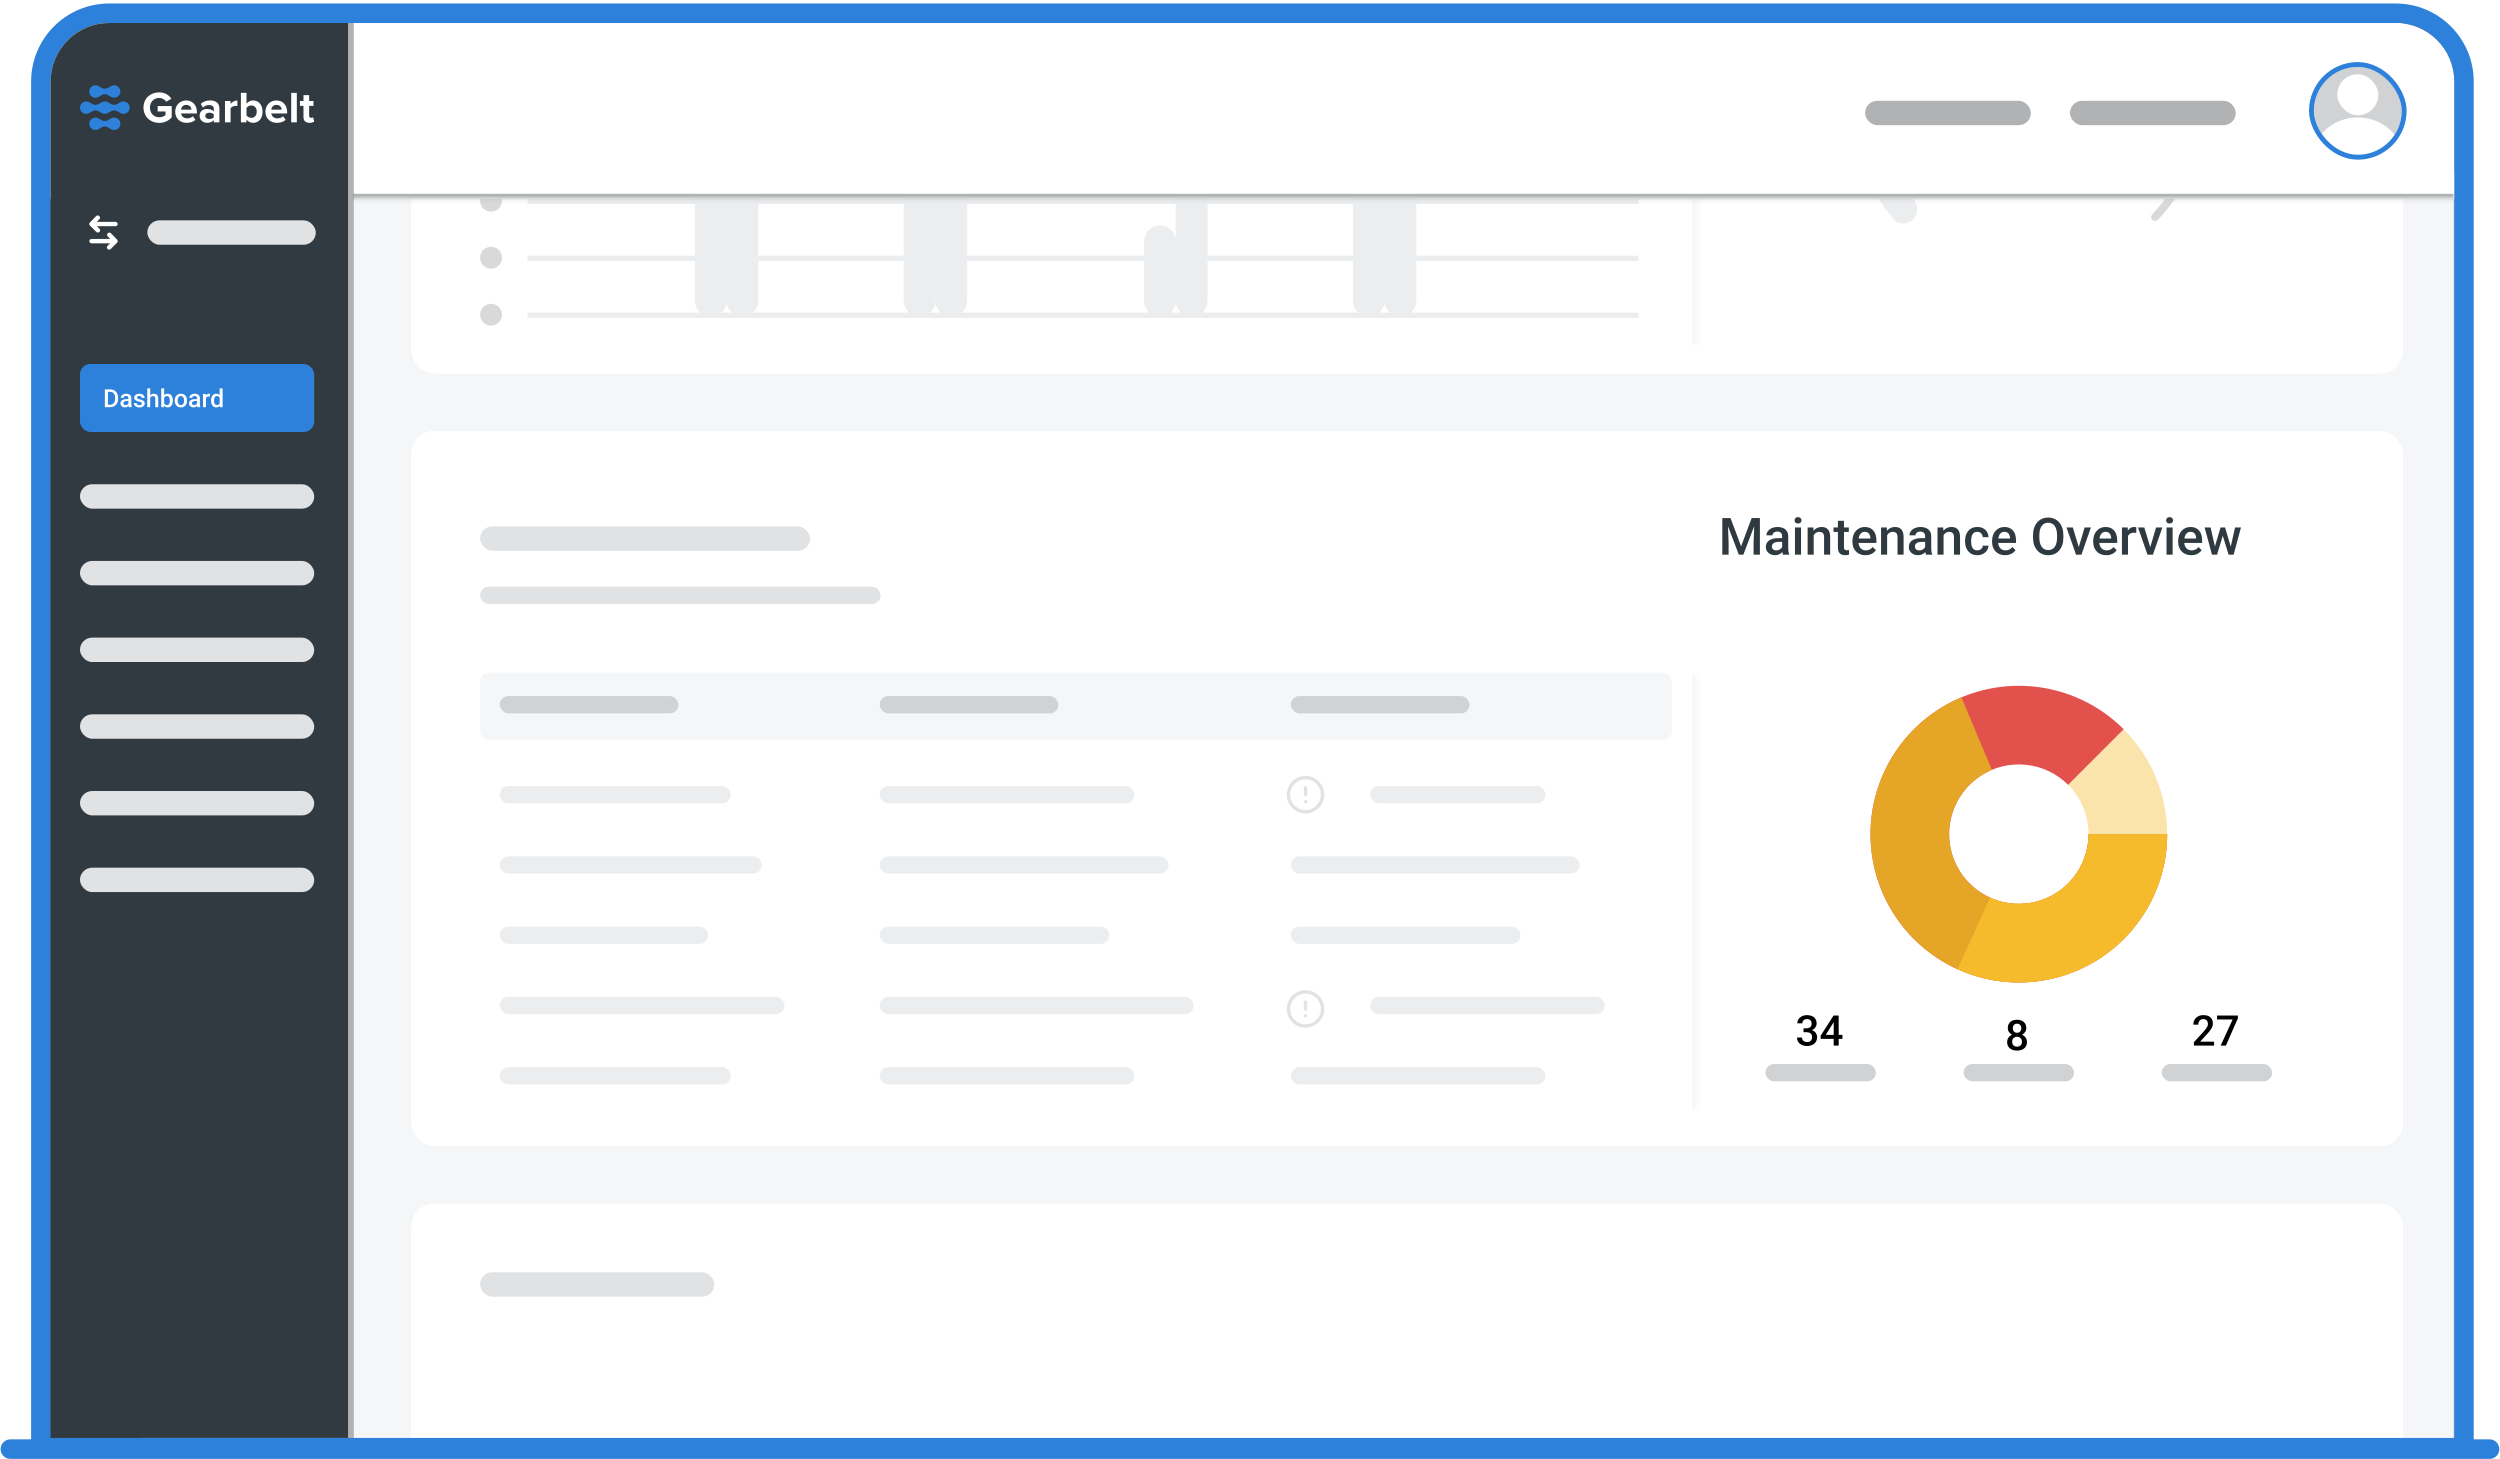<?xml version="1.0" encoding="UTF-8"?> <svg xmlns="http://www.w3.org/2000/svg" width="543" height="317" viewBox="0 0 543 317" fill="none"><path d="M520.333 2.88C528.529 2.88 535.173 9.524 535.173 17.72V314.445H8.88V17.72C8.88 9.524 15.524 2.88 23.72 2.88H520.333Z" fill="#585E63" stroke="#2E81DA" stroke-width="4.24"></path><g clip-path="url(#clip0_216_633)"><rect x="30.354" y="37.205" width="502.701" height="277.437" fill="#D8E6F6"></rect><g clip-path="url(#clip1_216_633)"><rect width="456.324" height="270.296" transform="translate(76.46 42.028)" fill="#F5F6F7"></rect><g filter="url(#filter0_d_216_633)"><rect x="89.363" y="-75.539" width="432.58" height="155.429" rx="4.972" fill="white" shape-rendering="crispEdges"></rect><g clip-path="url(#clip2_216_633)"><mask id="path-6-inside-1_216_633" fill="white"><path d="M104.28 -21.463H368.508V73.737H104.28V-21.463Z"></path></mask><line x1="114.584" y1="5.454" x2="355.909" y2="5.454" stroke="#EBEDEF" stroke-width="1.155"></line><line x1="114.584" y1="17.809" x2="355.909" y2="17.809" stroke="#EBEDEF" stroke-width="1.155"></line><line x1="114.584" y1="30.166" x2="355.909" y2="30.166" stroke="#EBEDEF" stroke-width="1.155"></line><line x1="114.584" y1="42.521" x2="355.909" y2="42.521" stroke="#EBEDEF" stroke-width="1.155"></line><line x1="114.584" y1="54.877" x2="355.909" y2="54.877" stroke="#EBEDEF" stroke-width="1.155"></line><line x1="114.584" y1="67.234" x2="355.909" y2="67.234" stroke="#EBEDEF" stroke-width="1.155"></line><path d="M154.397 64.047L154.397 33.642" stroke="#EBEDEF" stroke-width="6.929" stroke-linecap="round"></path><path d="M199.75 64.047L199.75 12.743" stroke="#EBEDEF" stroke-width="6.929" stroke-linecap="round"></path><path d="M251.959 64.047L251.959 51.219" stroke="#EBEDEF" stroke-width="6.929" stroke-linecap="round"></path><path d="M297.312 64.047L297.312 8.377" stroke="#EBEDEF" stroke-width="6.929" stroke-linecap="round"></path><path d="M161.251 64.047V4.204" stroke="#EBEDEF" stroke-width="6.929" stroke-linecap="round"></path><path d="M206.605 64.047L206.605 33.642" stroke="#EBEDEF" stroke-width="6.929" stroke-linecap="round"></path><path d="M258.813 64.047L258.813 38.394" stroke="#EBEDEF" stroke-width="6.929" stroke-linecap="round"></path><path d="M304.167 64.047L304.167 30.743" stroke="#EBEDEF" stroke-width="6.929" stroke-linecap="round"></path><circle cx="106.658" cy="67.115" r="2.379" fill="#D9D9D9"></circle><circle cx="106.658" cy="54.731" r="2.379" fill="#D9D9D9"></circle><circle cx="106.658" cy="42.345" r="2.379" fill="#D9D9D9"></circle><circle cx="106.658" cy="29.96" r="2.379" fill="#D9D9D9"></circle><circle cx="106.658" cy="17.574" r="2.379" fill="#D9D9D9"></circle><circle cx="106.658" cy="5.188" r="2.379" fill="#D9D9D9"></circle></g><path d="M368.508 -21.463H367.537V73.737H368.508H369.48V-21.463H368.508Z" fill="#F5F6F7" mask="url(#path-6-inside-1_216_633)"></path><g clip-path="url(#clip3_216_633)"><path d="M415.432 46.493C415.096 46.829 414.551 46.83 414.223 46.486C409.283 41.315 405.912 34.84 404.515 27.814C403.061 20.508 403.807 12.934 406.658 6.051C409.509 -0.832 414.338 -6.715 420.532 -10.854C426.727 -14.993 434.009 -17.202 441.459 -17.202C448.909 -17.202 456.192 -14.993 462.387 -10.854C468.581 -6.715 473.409 -0.832 476.26 6.051C479.111 12.934 479.857 20.508 478.404 27.814C477.006 34.84 473.636 41.315 468.696 46.486C468.368 46.83 467.822 46.829 467.486 46.493V46.493C467.151 46.157 467.151 45.613 467.479 45.269C472.179 40.339 475.385 34.17 476.716 27.479C478.103 20.506 477.391 13.278 474.671 6.709C471.95 0.141 467.342 -5.474 461.431 -9.424C455.519 -13.373 448.569 -15.482 441.459 -15.482C434.35 -15.482 427.399 -13.373 421.488 -9.424C415.576 -5.474 410.969 0.141 408.248 6.709C405.527 13.278 404.815 20.506 406.202 27.479C407.533 34.17 410.74 40.339 415.439 45.269C415.767 45.613 415.768 46.157 415.432 46.493V46.493Z" fill="#D9D9D9"></path><path d="M415.503 46.423C414.313 47.613 412.373 47.62 411.278 46.342C408.494 43.095 406.248 39.415 404.632 35.441C402.633 30.524 401.638 25.257 401.707 19.949C401.776 14.642 402.907 9.402 405.033 4.539C407.16 -0.324 410.238 -4.712 414.088 -8.367C417.937 -12.021 422.479 -14.867 427.446 -16.738C432.413 -18.609 437.705 -19.466 443.008 -19.26C448.312 -19.053 453.521 -17.786 458.327 -15.534C462.212 -13.714 465.771 -11.28 468.869 -8.331C470.088 -7.171 469.98 -5.234 468.73 -4.108V-4.108C467.479 -2.981 465.561 -3.093 464.326 -4.236C461.784 -6.59 458.889 -8.541 455.741 -10.016C451.672 -11.922 447.262 -12.995 442.771 -13.17C438.28 -13.345 433.8 -12.619 429.594 -11.035C425.389 -9.451 421.543 -7.041 418.284 -3.947C415.024 -0.853 412.418 2.863 410.617 6.981C408.817 11.098 407.859 15.535 407.801 20.029C407.742 24.522 408.584 28.982 410.277 33.145C411.587 36.366 413.385 39.358 415.603 42.019C416.68 43.312 416.692 45.233 415.503 46.423V46.423Z" fill="#EBEDEF"></path><path d="M439.704 15.769V16.49L436.525 23.723H435.138L438.311 16.818H434.193V15.769H439.704ZM446.112 22.674V23.723H440.78V22.821L443.37 19.997C443.654 19.677 443.878 19.4 444.042 19.167C444.205 18.934 444.32 18.724 444.386 18.539C444.455 18.349 444.49 18.165 444.49 17.987C444.49 17.736 444.442 17.515 444.347 17.326C444.256 17.133 444.122 16.982 443.943 16.872C443.765 16.76 443.548 16.703 443.293 16.703C442.998 16.703 442.751 16.767 442.55 16.894C442.35 17.022 442.199 17.198 442.097 17.424C441.995 17.646 441.944 17.901 441.944 18.189H440.627C440.627 17.727 440.733 17.304 440.944 16.922C441.156 16.536 441.461 16.23 441.862 16.004C442.263 15.775 442.745 15.66 443.31 15.66C443.841 15.66 444.293 15.749 444.664 15.928C445.036 16.106 445.318 16.359 445.511 16.687C445.708 17.015 445.806 17.402 445.806 17.85C445.806 18.098 445.766 18.344 445.686 18.588C445.606 18.832 445.491 19.076 445.342 19.32C445.196 19.56 445.023 19.802 444.823 20.046C444.622 20.287 444.402 20.531 444.162 20.778L442.441 22.674H446.112ZM447.084 17.719V17.299C447.084 16.996 447.15 16.721 447.281 16.474C447.412 16.226 447.603 16.028 447.854 15.878C448.106 15.729 448.408 15.654 448.761 15.654C449.125 15.654 449.431 15.729 449.679 15.878C449.93 16.028 450.121 16.226 450.253 16.474C450.384 16.721 450.449 16.996 450.449 17.299V17.719C450.449 18.014 450.384 18.285 450.253 18.533C450.125 18.781 449.936 18.979 449.684 19.129C449.437 19.278 449.133 19.353 448.772 19.353C448.415 19.353 448.109 19.278 447.854 19.129C447.603 18.979 447.412 18.781 447.281 18.533C447.15 18.285 447.084 18.014 447.084 17.719ZM447.997 17.299V17.719C447.997 17.865 448.024 18.003 448.078 18.134C448.137 18.265 448.224 18.371 448.341 18.451C448.457 18.531 448.601 18.571 448.772 18.571C448.947 18.571 449.089 18.531 449.198 18.451C449.311 18.371 449.395 18.265 449.45 18.134C449.504 18.003 449.532 17.865 449.532 17.719V17.299C449.532 17.149 449.502 17.009 449.444 16.878C449.389 16.743 449.306 16.636 449.193 16.556C449.08 16.476 448.936 16.436 448.761 16.436C448.594 16.436 448.452 16.476 448.335 16.556C448.222 16.636 448.137 16.743 448.078 16.878C448.024 17.009 447.997 17.149 447.997 17.299ZM450.919 22.199V21.773C450.919 21.474 450.985 21.201 451.116 20.953C451.25 20.706 451.443 20.507 451.695 20.358C451.946 20.208 452.248 20.134 452.601 20.134C452.966 20.134 453.272 20.208 453.519 20.358C453.77 20.507 453.96 20.706 454.087 20.953C454.218 21.201 454.284 21.474 454.284 21.773V22.199C454.284 22.497 454.218 22.77 454.087 23.018C453.96 23.266 453.772 23.464 453.525 23.613C453.277 23.763 452.973 23.837 452.612 23.837C452.256 23.837 451.95 23.763 451.695 23.613C451.443 23.464 451.25 23.266 451.116 23.018C450.985 22.77 450.919 22.497 450.919 22.199ZM451.837 21.773V22.199C451.837 22.344 451.866 22.483 451.924 22.614C451.986 22.745 452.075 22.852 452.192 22.936C452.308 23.016 452.449 23.056 452.612 23.056C452.798 23.056 452.947 23.016 453.06 22.936C453.173 22.852 453.253 22.747 453.301 22.619C453.352 22.488 453.377 22.348 453.377 22.199V21.773C453.377 21.623 453.348 21.483 453.29 21.352C453.235 21.221 453.15 21.115 453.033 21.035C452.92 20.955 452.776 20.915 452.601 20.915C452.43 20.915 452.288 20.955 452.175 21.035C452.063 21.115 451.977 21.221 451.919 21.352C451.864 21.483 451.837 21.623 451.837 21.773ZM452.929 16.905L449.045 23.122L448.373 22.734L452.257 16.517L452.929 16.905Z" fill="#2E3940"></path></g></g><g filter="url(#filter1_d_216_633)"><rect x="89.363" y="92.32" width="432.58" height="155.429" rx="4.972" fill="white" shape-rendering="crispEdges"></rect><rect x="104.28" y="113.087" width="71.665" height="5.3" rx="2.65" fill="#E0E2E4"></rect><rect x="104.28" y="126.18" width="86.984" height="3.764" rx="1.882" fill="#E0E2E4"></rect><path d="M374.645 111.284H375.869L378.169 117.418L380.463 111.284H381.687L378.649 119.237H377.677L374.645 111.284ZM374.088 111.284H375.252L375.454 116.593V119.237H374.088V111.284ZM381.08 111.284H382.249V119.237H380.878V116.593L381.08 111.284ZM387.078 118.052V115.233C387.078 115.022 387.04 114.84 386.963 114.687C386.887 114.534 386.77 114.416 386.614 114.332C386.461 114.248 386.268 114.206 386.035 114.206C385.82 114.206 385.634 114.243 385.478 114.315C385.321 114.388 385.199 114.487 385.112 114.61C385.024 114.734 384.981 114.875 384.981 115.031H383.67C383.67 114.798 383.726 114.572 383.839 114.354C383.952 114.135 384.116 113.94 384.331 113.769C384.545 113.598 384.802 113.463 385.101 113.365C385.399 113.267 385.734 113.218 386.106 113.218C386.55 113.218 386.943 113.292 387.286 113.441C387.632 113.591 387.903 113.817 388.1 114.119C388.3 114.417 388.4 114.793 388.4 115.244V117.872C388.4 118.141 388.418 118.383 388.455 118.598C388.495 118.809 388.551 118.993 388.624 119.15V119.237H387.275C387.213 119.095 387.164 118.915 387.127 118.697C387.095 118.474 387.078 118.259 387.078 118.052ZM387.269 115.643L387.28 116.457H386.335C386.091 116.457 385.876 116.481 385.691 116.528C385.505 116.572 385.35 116.637 385.226 116.725C385.103 116.812 385.01 116.918 384.948 117.041C384.886 117.165 384.855 117.305 384.855 117.462C384.855 117.619 384.891 117.762 384.964 117.894C385.037 118.021 385.143 118.121 385.281 118.194C385.423 118.267 385.594 118.303 385.794 118.303C386.064 118.303 386.299 118.249 386.499 118.139C386.703 118.026 386.863 117.89 386.98 117.73C387.096 117.566 387.158 117.411 387.166 117.265L387.592 117.85C387.548 117.999 387.473 118.159 387.368 118.331C387.262 118.502 387.124 118.666 386.953 118.822C386.785 118.975 386.583 119.101 386.346 119.199C386.113 119.297 385.844 119.347 385.538 119.347C385.152 119.347 384.808 119.27 384.505 119.117C384.203 118.961 383.966 118.751 383.795 118.489C383.624 118.223 383.538 117.923 383.538 117.588C383.538 117.274 383.597 116.998 383.713 116.757C383.833 116.513 384.008 116.309 384.238 116.145C384.471 115.982 384.755 115.858 385.09 115.774C385.425 115.687 385.807 115.643 386.237 115.643H387.269ZM391.186 113.327V119.237H389.864V113.327H391.186ZM389.777 111.775C389.777 111.575 389.842 111.409 389.973 111.278C390.108 111.144 390.294 111.076 390.531 111.076C390.764 111.076 390.948 111.144 391.082 111.278C391.217 111.409 391.284 111.575 391.284 111.775C391.284 111.972 391.217 112.136 391.082 112.267C390.948 112.398 390.764 112.464 390.531 112.464C390.294 112.464 390.108 112.398 389.973 112.267C389.842 112.136 389.777 111.972 389.777 111.775ZM393.934 114.589V119.237H392.617V113.327H393.857L393.934 114.589ZM393.699 116.064L393.273 116.058C393.276 115.639 393.335 115.255 393.448 114.905C393.564 114.556 393.724 114.255 393.928 114.004C394.136 113.753 394.384 113.56 394.671 113.425C394.959 113.287 395.279 113.218 395.633 113.218C395.917 113.218 396.173 113.258 396.403 113.338C396.636 113.414 396.834 113.54 396.998 113.715C397.166 113.889 397.293 114.117 397.381 114.397C397.468 114.674 397.512 115.015 397.512 115.419V119.237H396.19V115.413C396.19 115.129 396.148 114.905 396.064 114.742C395.984 114.574 395.866 114.456 395.709 114.387C395.556 114.314 395.365 114.277 395.136 114.277C394.91 114.277 394.708 114.325 394.529 114.419C394.351 114.514 394.2 114.643 394.076 114.807C393.956 114.971 393.863 115.16 393.797 115.375C393.732 115.59 393.699 115.82 393.699 116.064ZM401.565 113.327V114.288H398.233V113.327H401.565ZM399.194 111.879H400.511V117.604C400.511 117.786 400.536 117.926 400.587 118.025C400.642 118.119 400.717 118.183 400.811 118.216C400.906 118.249 401.017 118.265 401.144 118.265C401.235 118.265 401.323 118.259 401.407 118.249C401.49 118.238 401.558 118.227 401.609 118.216L401.614 119.221C401.505 119.254 401.377 119.283 401.232 119.308C401.09 119.334 400.926 119.347 400.74 119.347C400.438 119.347 400.17 119.294 399.937 119.188C399.704 119.079 399.522 118.902 399.391 118.658C399.26 118.414 399.194 118.09 399.194 117.686V111.879ZM405.187 119.347C404.75 119.347 404.355 119.276 404.001 119.134C403.652 118.988 403.353 118.786 403.106 118.527C402.862 118.269 402.674 117.965 402.543 117.615C402.412 117.265 402.346 116.888 402.346 116.484V116.266C402.346 115.803 402.414 115.384 402.548 115.009C402.683 114.634 402.871 114.314 403.111 114.048C403.351 113.778 403.635 113.573 403.963 113.431C404.291 113.289 404.646 113.218 405.028 113.218C405.451 113.218 405.82 113.289 406.137 113.431C406.454 113.573 406.716 113.773 406.924 114.031C407.135 114.286 407.292 114.59 407.394 114.944C407.499 115.297 407.552 115.687 407.552 116.113V116.675H402.985V115.73H406.252V115.627C406.245 115.39 406.197 115.168 406.11 114.96C406.026 114.753 405.897 114.585 405.722 114.458C405.547 114.33 405.314 114.266 405.023 114.266C404.804 114.266 404.61 114.314 404.438 114.408C404.271 114.499 404.131 114.632 404.018 114.807C403.905 114.982 403.817 115.193 403.756 115.441C403.697 115.685 403.668 115.96 403.668 116.266V116.484C403.668 116.743 403.703 116.983 403.772 117.205C403.845 117.424 403.95 117.615 404.089 117.779C404.227 117.943 404.395 118.072 404.591 118.167C404.788 118.258 405.012 118.303 405.263 118.303C405.58 118.303 405.862 118.239 406.11 118.112C406.358 117.985 406.572 117.804 406.755 117.571L407.448 118.243C407.321 118.429 407.155 118.607 406.951 118.778C406.747 118.946 406.498 119.083 406.203 119.188C405.911 119.294 405.573 119.347 405.187 119.347ZM409.885 114.589V119.237H408.568V113.327H409.808L409.885 114.589ZM409.65 116.064L409.224 116.058C409.227 115.639 409.286 115.255 409.398 114.905C409.515 114.556 409.675 114.255 409.879 114.004C410.087 113.753 410.334 113.56 410.622 113.425C410.91 113.287 411.23 113.218 411.583 113.218C411.868 113.218 412.124 113.258 412.354 113.338C412.587 113.414 412.785 113.54 412.949 113.715C413.117 113.889 413.244 114.117 413.332 114.397C413.419 114.674 413.463 115.015 413.463 115.419V119.237H412.141V115.413C412.141 115.129 412.099 114.905 412.015 114.742C411.935 114.574 411.817 114.456 411.66 114.387C411.507 114.314 411.316 114.277 411.086 114.277C410.861 114.277 410.658 114.325 410.48 114.419C410.302 114.514 410.15 114.643 410.027 114.807C409.906 114.971 409.814 115.16 409.748 115.375C409.682 115.59 409.65 115.82 409.65 116.064ZM418.139 118.052V115.233C418.139 115.022 418.1 114.84 418.024 114.687C417.947 114.534 417.831 114.416 417.674 114.332C417.521 114.248 417.328 114.206 417.095 114.206C416.88 114.206 416.695 114.243 416.538 114.315C416.381 114.388 416.259 114.487 416.172 114.61C416.085 114.734 416.041 114.875 416.041 115.031H414.73C414.73 114.798 414.786 114.572 414.899 114.354C415.012 114.135 415.176 113.94 415.391 113.769C415.606 113.598 415.863 113.463 416.161 113.365C416.46 113.267 416.795 113.218 417.166 113.218C417.611 113.218 418.004 113.292 418.346 113.441C418.692 113.591 418.963 113.817 419.16 114.119C419.36 114.417 419.461 114.793 419.461 115.244V117.872C419.461 118.141 419.479 118.383 419.515 118.598C419.555 118.809 419.612 118.993 419.685 119.15V119.237H418.335C418.273 119.095 418.224 118.915 418.188 118.697C418.155 118.474 418.139 118.259 418.139 118.052ZM418.33 115.643L418.341 116.457H417.396C417.152 116.457 416.937 116.481 416.751 116.528C416.565 116.572 416.411 116.637 416.287 116.725C416.163 116.812 416.07 116.918 416.008 117.041C415.946 117.165 415.915 117.305 415.915 117.462C415.915 117.619 415.952 117.762 416.025 117.894C416.097 118.021 416.203 118.121 416.341 118.194C416.483 118.267 416.655 118.303 416.855 118.303C417.124 118.303 417.359 118.249 417.56 118.139C417.764 118.026 417.924 117.89 418.04 117.73C418.157 117.566 418.219 117.411 418.226 117.265L418.652 117.85C418.608 117.999 418.534 118.159 418.428 118.331C418.323 118.502 418.184 118.666 418.013 118.822C417.845 118.975 417.643 119.101 417.407 119.199C417.174 119.297 416.904 119.347 416.598 119.347C416.212 119.347 415.868 119.27 415.566 119.117C415.263 118.961 415.027 118.751 414.856 118.489C414.684 118.223 414.599 117.923 414.599 117.588C414.599 117.274 414.657 116.998 414.774 116.757C414.894 116.513 415.069 116.309 415.298 116.145C415.531 115.982 415.815 115.858 416.15 115.774C416.485 115.687 416.868 115.643 417.297 115.643H418.33ZM422.143 114.589V119.237H420.826V113.327H422.066L422.143 114.589ZM421.908 116.064L421.482 116.058C421.485 115.639 421.544 115.255 421.657 114.905C421.773 114.556 421.933 114.255 422.137 114.004C422.345 113.753 422.592 113.56 422.88 113.425C423.168 113.287 423.488 113.218 423.842 113.218C424.126 113.218 424.382 113.258 424.612 113.338C424.845 113.414 425.043 113.54 425.207 113.715C425.375 113.889 425.502 114.117 425.59 114.397C425.677 114.674 425.721 115.015 425.721 115.419V119.237H424.399V115.413C424.399 115.129 424.357 114.905 424.273 114.742C424.193 114.574 424.075 114.456 423.918 114.387C423.765 114.314 423.574 114.277 423.344 114.277C423.119 114.277 422.917 114.325 422.738 114.419C422.56 114.514 422.409 114.643 422.285 114.807C422.165 114.971 422.072 115.16 422.006 115.375C421.941 115.59 421.908 115.82 421.908 116.064ZM429.479 118.298C429.694 118.298 429.887 118.256 430.058 118.172C430.233 118.085 430.373 117.965 430.479 117.812C430.588 117.659 430.648 117.482 430.659 117.282H431.899C431.892 117.664 431.779 118.012 431.56 118.325C431.342 118.638 431.052 118.888 430.692 119.073C430.331 119.256 429.932 119.347 429.495 119.347C429.044 119.347 428.65 119.27 428.315 119.117C427.98 118.961 427.702 118.746 427.48 118.473C427.258 118.199 427.09 117.884 426.977 117.528C426.868 117.171 426.813 116.788 426.813 116.38V116.189C426.813 115.781 426.868 115.399 426.977 115.042C427.09 114.681 427.258 114.365 427.48 114.092C427.702 113.818 427.98 113.605 428.315 113.452C428.65 113.296 429.042 113.218 429.49 113.218C429.963 113.218 430.378 113.312 430.735 113.502C431.092 113.687 431.373 113.948 431.577 114.283C431.784 114.614 431.892 115 431.899 115.441H430.659C430.648 115.222 430.593 115.026 430.495 114.851C430.4 114.672 430.266 114.53 430.091 114.425C429.92 114.319 429.714 114.266 429.474 114.266C429.208 114.266 428.987 114.321 428.813 114.43C428.638 114.536 428.501 114.681 428.403 114.867C428.305 115.049 428.234 115.255 428.19 115.484C428.15 115.71 428.13 115.945 428.13 116.189V116.38C428.13 116.624 428.15 116.861 428.19 117.09C428.23 117.32 428.299 117.526 428.397 117.708C428.499 117.886 428.638 118.03 428.813 118.139C428.987 118.245 429.209 118.298 429.479 118.298ZM435.515 119.347C435.078 119.347 434.683 119.276 434.33 119.134C433.98 118.988 433.682 118.786 433.434 118.527C433.19 118.269 433.002 117.965 432.871 117.615C432.74 117.265 432.675 116.888 432.675 116.484V116.266C432.675 115.803 432.742 115.384 432.877 115.009C433.011 114.634 433.199 114.314 433.439 114.048C433.68 113.778 433.964 113.573 434.292 113.431C434.619 113.289 434.974 113.218 435.357 113.218C435.779 113.218 436.149 113.289 436.466 113.431C436.782 113.573 437.045 113.773 437.252 114.031C437.463 114.286 437.62 114.59 437.722 114.944C437.828 115.297 437.88 115.687 437.88 116.113V116.675H433.314V115.73H436.58V115.627C436.573 115.39 436.526 115.168 436.438 114.96C436.355 114.753 436.225 114.585 436.05 114.458C435.876 114.33 435.643 114.266 435.351 114.266C435.133 114.266 434.938 114.314 434.767 114.408C434.599 114.499 434.459 114.632 434.346 114.807C434.233 114.982 434.146 115.193 434.084 115.441C434.026 115.685 433.997 115.96 433.997 116.266V116.484C433.997 116.743 434.031 116.983 434.1 117.205C434.173 117.424 434.279 117.615 434.417 117.779C434.556 117.943 434.723 118.072 434.92 118.167C435.116 118.258 435.34 118.303 435.592 118.303C435.908 118.303 436.191 118.239 436.438 118.112C436.686 117.985 436.901 117.804 437.083 117.571L437.777 118.243C437.649 118.429 437.484 118.607 437.28 118.778C437.076 118.946 436.826 119.083 436.531 119.188C436.24 119.294 435.901 119.347 435.515 119.347ZM448.167 115.042V115.479C448.167 116.08 448.088 116.619 447.932 117.096C447.775 117.573 447.551 117.979 447.26 118.314C446.972 118.649 446.626 118.906 446.222 119.084C445.818 119.259 445.37 119.347 444.878 119.347C444.39 119.347 443.944 119.259 443.54 119.084C443.139 118.906 442.791 118.649 442.496 118.314C442.201 117.979 441.972 117.573 441.808 117.096C441.648 116.619 441.568 116.08 441.568 115.479V115.042C441.568 114.441 441.648 113.904 441.808 113.431C441.968 112.953 442.194 112.547 442.485 112.212C442.78 111.874 443.128 111.617 443.529 111.442C443.933 111.264 444.379 111.174 444.867 111.174C445.359 111.174 445.807 111.264 446.211 111.442C446.615 111.617 446.963 111.874 447.254 112.212C447.546 112.547 447.77 112.953 447.926 113.431C448.086 113.904 448.167 114.441 448.167 115.042ZM446.795 115.479V115.031C446.795 114.587 446.752 114.195 446.664 113.857C446.581 113.514 446.455 113.228 446.287 112.999C446.124 112.766 445.921 112.591 445.681 112.475C445.441 112.354 445.169 112.294 444.867 112.294C444.565 112.294 444.295 112.354 444.059 112.475C443.822 112.591 443.62 112.766 443.452 112.999C443.288 113.228 443.163 113.514 443.075 113.857C442.988 114.195 442.944 114.587 442.944 115.031V115.479C442.944 115.923 442.988 116.317 443.075 116.659C443.163 117.001 443.29 117.291 443.458 117.528C443.629 117.761 443.833 117.937 444.07 118.057C444.306 118.174 444.576 118.232 444.878 118.232C445.184 118.232 445.455 118.174 445.692 118.057C445.929 117.937 446.129 117.761 446.293 117.528C446.457 117.291 446.581 117.001 446.664 116.659C446.752 116.317 446.795 115.923 446.795 115.479ZM451.329 118.194L452.777 113.327H454.143L452.089 119.237H451.237L451.329 118.194ZM450.221 113.327L451.695 118.216L451.766 119.237H450.914L448.849 113.327H450.221ZM457.486 119.347C457.049 119.347 456.654 119.276 456.3 119.134C455.951 118.988 455.652 118.786 455.405 118.527C455.161 118.269 454.973 117.965 454.842 117.615C454.711 117.265 454.645 116.888 454.645 116.484V116.266C454.645 115.803 454.713 115.384 454.847 115.009C454.982 114.634 455.17 114.314 455.41 114.048C455.65 113.778 455.934 113.573 456.262 113.431C456.59 113.289 456.945 113.218 457.327 113.218C457.75 113.218 458.119 113.289 458.436 113.431C458.753 113.573 459.015 113.773 459.223 114.031C459.434 114.286 459.591 114.59 459.693 114.944C459.798 115.297 459.851 115.687 459.851 116.113V116.675H455.284V115.73H458.551V115.627C458.544 115.39 458.496 115.168 458.409 114.96C458.325 114.753 458.196 114.585 458.021 114.458C457.846 114.33 457.613 114.266 457.322 114.266C457.103 114.266 456.909 114.314 456.737 114.408C456.57 114.499 456.43 114.632 456.317 114.807C456.204 114.982 456.116 115.193 456.055 115.441C455.996 115.685 455.967 115.96 455.967 116.266V116.484C455.967 116.743 456.002 116.983 456.071 117.205C456.144 117.424 456.249 117.615 456.388 117.779C456.526 117.943 456.694 118.072 456.89 118.167C457.087 118.258 457.311 118.303 457.562 118.303C457.879 118.303 458.161 118.239 458.409 118.112C458.657 117.985 458.871 117.804 459.054 117.571L459.747 118.243C459.62 118.429 459.454 118.607 459.25 118.778C459.046 118.946 458.797 119.083 458.502 119.188C458.21 119.294 457.872 119.347 457.486 119.347ZM462.2 114.452V119.237H460.884V113.327H462.14L462.2 114.452ZM464.008 113.289L463.997 114.512C463.917 114.498 463.83 114.487 463.735 114.479C463.644 114.472 463.553 114.468 463.462 114.468C463.236 114.468 463.038 114.501 462.866 114.567C462.695 114.629 462.551 114.72 462.435 114.84C462.322 114.956 462.235 115.098 462.173 115.266C462.111 115.434 462.074 115.621 462.063 115.829L461.763 115.85C461.763 115.479 461.799 115.135 461.872 114.818C461.945 114.501 462.054 114.223 462.2 113.982C462.349 113.742 462.535 113.554 462.757 113.42C462.983 113.285 463.243 113.218 463.538 113.218C463.618 113.218 463.704 113.225 463.795 113.239C463.89 113.254 463.961 113.27 464.008 113.289ZM466.854 118.194L468.302 113.327H469.667L467.613 119.237H466.761L466.854 118.194ZM465.745 113.327L467.22 118.216L467.291 119.237H466.439L464.374 113.327H465.745ZM471.891 113.327V119.237H470.569V113.327H471.891ZM470.481 111.775C470.481 111.575 470.547 111.409 470.678 111.278C470.813 111.144 470.998 111.076 471.235 111.076C471.468 111.076 471.652 111.144 471.787 111.278C471.922 111.409 471.989 111.575 471.989 111.775C471.989 111.972 471.922 112.136 471.787 112.267C471.652 112.398 471.468 112.464 471.235 112.464C470.998 112.464 470.813 112.398 470.678 112.267C470.547 112.136 470.481 111.972 470.481 111.775ZM475.938 119.347C475.501 119.347 475.106 119.276 474.753 119.134C474.403 118.988 474.105 118.786 473.857 118.527C473.613 118.269 473.426 117.965 473.295 117.615C473.163 117.265 473.098 116.888 473.098 116.484V116.266C473.098 115.803 473.165 115.384 473.3 115.009C473.435 114.634 473.622 114.314 473.863 114.048C474.103 113.778 474.387 113.573 474.715 113.431C475.043 113.289 475.398 113.218 475.78 113.218C476.202 113.218 476.572 113.289 476.889 113.431C477.206 113.573 477.468 113.773 477.676 114.031C477.887 114.286 478.043 114.59 478.145 114.944C478.251 115.297 478.304 115.687 478.304 116.113V116.675H473.737V115.73H477.004V115.627C476.996 115.39 476.949 115.168 476.862 114.96C476.778 114.753 476.649 114.585 476.474 114.458C476.299 114.33 476.066 114.266 475.775 114.266C475.556 114.266 475.361 114.314 475.19 114.408C475.023 114.499 474.882 114.632 474.769 114.807C474.657 114.982 474.569 115.193 474.507 115.441C474.449 115.685 474.42 115.96 474.42 116.266V116.484C474.42 116.743 474.454 116.983 474.524 117.205C474.596 117.424 474.702 117.615 474.84 117.779C474.979 117.943 475.146 118.072 475.343 118.167C475.54 118.258 475.764 118.303 476.015 118.303C476.332 118.303 476.614 118.239 476.862 118.112C477.109 117.985 477.324 117.804 477.506 117.571L478.2 118.243C478.073 118.429 477.907 118.607 477.703 118.778C477.499 118.946 477.249 119.083 476.955 119.188C476.663 119.294 476.324 119.347 475.938 119.347ZM480.937 117.926L482.302 113.327H483.144L482.914 114.703L481.538 119.237H480.784L480.937 117.926ZM480.134 113.327L481.199 117.948L481.286 119.237H480.445L478.845 113.327H480.134ZM484.422 117.894L485.454 113.327H486.738L485.143 119.237H484.302L484.422 117.894ZM483.286 113.327L484.635 117.872L484.804 119.237H484.05L482.657 114.698L482.428 113.327H483.286Z" fill="#2E3940"></path><g clip-path="url(#clip4_216_633)"><mask id="path-35-inside-2_216_633" fill="white"><path d="M104.28 144.86H368.508V240.06H104.28V144.86Z"></path></mask><rect x="104.28" y="144.86" width="258.882" height="14.585" rx="1.943" fill="#F5F6F7"></rect><rect x="108.543" y="169.482" width="50.188" height="3.764" rx="1.882" fill="#EBEDEF"></rect><rect x="191.072" y="169.482" width="55.315" height="3.764" rx="1.882" fill="#EBEDEF"></rect><rect x="297.613" y="169.482" width="38.072" height="3.764" rx="1.882" fill="#EBEDEF"></rect><g clip-path="url(#clip5_216_633)"><path d="M283.56 169.883V171.365M283.56 172.846H283.563M287.264 171.365C287.264 173.411 285.606 175.069 283.56 175.069C281.514 175.069 279.855 173.411 279.855 171.365C279.855 169.319 281.514 167.66 283.56 167.66C285.606 167.66 287.264 169.319 287.264 171.365Z" stroke="#E0E2E4" stroke-width="0.741" stroke-linecap="round" stroke-linejoin="round"></path></g><g clip-path="url(#clip6_216_633)"><path d="M283.56 216.424V217.906M283.56 219.388H283.563M287.264 217.906C287.264 219.952 285.606 221.61 283.56 221.61C281.514 221.61 279.855 219.952 279.855 217.906C279.855 215.86 281.514 214.201 283.56 214.201C285.606 214.201 287.264 215.86 287.264 217.906Z" stroke="#E0E2E4" stroke-width="0.741" stroke-linecap="round" stroke-linejoin="round"></path></g><rect x="108.543" y="184.746" width="56.919" height="3.764" rx="1.882" fill="#EBEDEF"></rect><rect x="191.072" y="184.746" width="62.734" height="3.764" rx="1.882" fill="#EBEDEF"></rect><rect x="280.37" y="184.746" width="62.734" height="3.764" rx="1.882" fill="#EBEDEF"></rect><rect x="108.543" y="200.01" width="45.252" height="3.764" rx="1.882" fill="#EBEDEF"></rect><rect x="191.072" y="200.01" width="49.875" height="3.764" rx="1.882" fill="#EBEDEF"></rect><rect x="280.37" y="200.01" width="49.875" height="3.764" rx="1.882" fill="#EBEDEF"></rect><rect x="108.543" y="215.274" width="61.855" height="3.764" rx="1.882" fill="#EBEDEF"></rect><rect x="191.072" y="215.274" width="68.174" height="3.764" rx="1.882" fill="#EBEDEF"></rect><rect x="297.613" y="215.274" width="50.931" height="3.764" rx="1.882" fill="#EBEDEF"></rect><rect x="108.543" y="230.538" width="50.188" height="3.764" rx="1.882" fill="#EBEDEF"></rect><rect x="191.072" y="230.538" width="55.315" height="3.764" rx="1.882" fill="#EBEDEF"></rect><rect x="280.37" y="230.538" width="55.315" height="3.764" rx="1.882" fill="#EBEDEF"></rect><rect x="108.543" y="149.943" width="38.819" height="3.764" rx="1.882" fill="#D0D2D4"></rect><rect x="191.072" y="149.943" width="38.819" height="3.764" rx="1.882" fill="#D0D2D4"></rect><rect x="280.37" y="149.943" width="38.819" height="3.764" rx="1.882" fill="#D0D2D4"></rect></g><path d="M368.508 144.86H367.537V240.06H368.508H369.48V144.86H368.508Z" fill="#F5F6F7" mask="url(#path-35-inside-2_216_633)"></path><path d="M461.273 157.148C465.083 160.958 467.877 165.663 469.399 170.833C470.92 176.002 471.121 181.471 469.983 186.738C468.844 192.005 466.403 196.902 462.882 200.981C459.362 205.061 454.874 208.192 449.83 210.089L443.819 194.103C446.19 193.212 448.298 191.74 449.953 189.823C451.607 187.906 452.755 185.605 453.29 183.13C453.825 180.654 453.73 178.085 453.015 175.655C452.3 173.226 450.987 171.015 449.197 169.224L461.273 157.148Z" fill="#FBE4AB"></path><path d="M470.71 179.931C470.71 187.385 468.125 194.609 463.396 200.371C458.667 206.133 452.087 210.077 444.776 211.531C437.465 212.986 429.876 211.86 423.302 208.346C416.728 204.832 411.575 199.148 408.723 192.261C405.87 185.374 405.494 177.711 407.658 170.578C409.821 163.445 414.392 157.282 420.59 153.141C426.788 149 434.23 147.135 441.648 147.866C449.066 148.597 456.002 151.877 461.273 157.148L449.197 169.224C446.72 166.747 443.46 165.206 439.974 164.862C436.488 164.519 432.991 165.395 430.078 167.341C427.165 169.287 425.017 172.183 424.001 175.535C422.984 178.888 423.161 182.489 424.501 185.725C425.842 188.962 428.263 191.633 431.352 193.284C434.442 194.936 438.008 195.465 441.444 194.781C444.88 194.098 447.972 192.244 450.194 189.536C452.417 186.828 453.631 183.434 453.631 179.931H470.71Z" fill="#E3514D"></path><path d="M470.71 179.931C470.71 185.759 469.129 191.478 466.135 196.479C463.142 201.48 458.848 205.575 453.711 208.328C448.574 211.082 442.787 212.39 436.965 212.114C431.143 211.839 425.506 209.989 420.652 206.762C415.798 203.535 411.911 199.052 409.404 193.791C406.897 188.53 405.863 182.687 406.415 176.884C406.966 171.082 409.08 165.538 412.533 160.843C415.986 156.147 420.648 152.477 426.022 150.221L432.631 165.969C430.105 167.029 427.914 168.754 426.292 170.961C424.669 173.167 423.675 175.773 423.416 178.499C423.158 181.226 423.643 183.972 424.821 186.444C425.999 188.917 427.826 191.023 430.107 192.54C432.388 194.056 435.038 194.926 437.773 195.055C440.509 195.185 443.229 194.57 445.643 193.276C448.057 191.982 450.075 190.058 451.482 187.707C452.888 185.357 453.631 182.67 453.631 179.931H470.71Z" fill="#E5A628"></path><path d="M470.71 179.931C470.71 185.319 469.358 190.622 466.779 195.353C464.2 200.084 460.475 204.093 455.946 207.013C451.416 209.932 446.227 211.669 440.853 212.064C435.479 212.459 430.091 211.5 425.184 209.275L432.237 193.721C434.543 194.766 437.075 195.217 439.6 195.031C442.126 194.846 444.565 194.029 446.693 192.658C448.822 191.286 450.572 189.402 451.784 187.178C452.996 184.955 453.631 182.463 453.631 179.931H470.71Z" fill="#F6BB2D"></path><rect x="383.47" y="229.862" width="23.979" height="3.764" rx="1.882" fill="#D0D2D4"></rect><rect x="426.5" y="229.862" width="23.979" height="3.764" rx="1.882" fill="#D0D2D4"></rect><rect x="469.531" y="229.862" width="23.979" height="3.764" rx="1.882" fill="#D0D2D4"></rect><path d="M391.723 222.106H392.37C392.621 222.106 392.829 222.063 392.993 221.976C393.161 221.89 393.285 221.77 393.366 221.617C393.447 221.465 393.487 221.29 393.487 221.092C393.487 220.886 393.45 220.709 393.375 220.563C393.303 220.413 393.192 220.298 393.043 220.217C392.896 220.137 392.709 220.096 392.482 220.096C392.29 220.096 392.117 220.135 391.961 220.213C391.809 220.288 391.688 220.395 391.598 220.536C391.508 220.673 391.463 220.838 391.463 221.029H390.377C390.377 220.682 390.469 220.374 390.651 220.105C390.833 219.836 391.082 219.625 391.396 219.472C391.713 219.317 392.069 219.239 392.464 219.239C392.886 219.239 393.254 219.309 393.568 219.45C393.885 219.588 394.132 219.794 394.308 220.069C394.485 220.344 394.573 220.685 394.573 221.092C394.573 221.278 394.53 221.466 394.443 221.658C394.356 221.849 394.227 222.024 394.057 222.183C393.886 222.338 393.674 222.465 393.42 222.564C393.165 222.66 392.871 222.708 392.536 222.708H391.723V222.106ZM391.723 222.95V222.358H392.536C392.919 222.358 393.245 222.403 393.514 222.492C393.786 222.582 394.008 222.706 394.178 222.865C394.349 223.02 394.473 223.198 394.55 223.399C394.631 223.599 394.672 223.812 394.672 224.036C394.672 224.341 394.616 224.613 394.506 224.853C394.398 225.089 394.244 225.289 394.043 225.454C393.843 225.618 393.608 225.743 393.339 225.826C393.073 225.91 392.782 225.952 392.468 225.952C392.187 225.952 391.918 225.913 391.661 225.835C391.403 225.758 391.173 225.642 390.97 225.49C390.766 225.334 390.605 225.141 390.485 224.911C390.368 224.678 390.31 224.408 390.31 224.103H391.391C391.391 224.298 391.436 224.47 391.526 224.619C391.619 224.766 391.747 224.881 391.912 224.965C392.079 225.049 392.271 225.09 392.486 225.09C392.714 225.09 392.91 225.05 393.074 224.969C393.239 224.889 393.364 224.769 393.451 224.61C393.541 224.452 393.586 224.26 393.586 224.036C393.586 223.782 393.536 223.575 393.438 223.417C393.339 223.258 393.198 223.142 393.016 223.067C392.833 222.989 392.618 222.95 392.37 222.95H391.723ZM400.178 223.533V224.395H395.466L395.43 223.744L398.248 219.329H399.114L398.176 220.935L396.556 223.533H400.178ZM399.361 219.329V225.862H398.279V219.329H399.361Z" fill="black"></path><path d="M440.256 225.081C440.256 225.488 440.161 225.83 439.973 226.108C439.784 226.387 439.527 226.598 439.201 226.741C438.878 226.882 438.513 226.952 438.106 226.952C437.699 226.952 437.333 226.882 437.007 226.741C436.681 226.598 436.423 226.387 436.235 226.108C436.047 225.83 435.952 225.488 435.952 225.081C435.952 224.812 436.005 224.568 436.109 224.349C436.214 224.128 436.362 223.938 436.554 223.78C436.748 223.618 436.975 223.494 437.236 223.407C437.499 223.32 437.786 223.277 438.097 223.277C438.51 223.277 438.88 223.353 439.206 223.506C439.532 223.658 439.787 223.869 439.973 224.139C440.161 224.408 440.256 224.722 440.256 225.081ZM439.17 225.027C439.17 224.809 439.125 224.617 439.035 224.453C438.945 224.288 438.82 224.161 438.658 224.071C438.497 223.981 438.31 223.937 438.097 223.937C437.882 223.937 437.695 223.981 437.536 224.071C437.378 224.161 437.254 224.288 437.164 224.453C437.077 224.617 437.034 224.809 437.034 225.027C437.034 225.248 437.077 225.44 437.164 225.601C437.251 225.76 437.375 225.881 437.536 225.965C437.698 226.049 437.888 226.09 438.106 226.09C438.325 226.09 438.513 226.049 438.672 225.965C438.83 225.881 438.953 225.76 439.04 225.601C439.126 225.44 439.17 225.248 439.17 225.027ZM440.108 222.047C440.108 222.374 440.021 222.664 439.847 222.918C439.677 223.172 439.44 223.373 439.138 223.519C438.836 223.663 438.492 223.735 438.106 223.735C437.717 223.735 437.37 223.663 437.065 223.519C436.763 223.373 436.525 223.172 436.352 222.918C436.181 222.664 436.096 222.374 436.096 222.047C436.096 221.659 436.181 221.331 436.352 221.065C436.525 220.795 436.763 220.591 437.065 220.45C437.367 220.309 437.713 220.239 438.102 220.239C438.491 220.239 438.836 220.309 439.138 220.45C439.44 220.591 439.677 220.795 439.847 221.065C440.021 221.331 440.108 221.659 440.108 222.047ZM439.026 222.083C439.026 221.889 438.987 221.718 438.909 221.572C438.835 221.422 438.728 221.306 438.591 221.222C438.453 221.138 438.29 221.096 438.102 221.096C437.913 221.096 437.75 221.137 437.613 221.217C437.475 221.298 437.369 221.412 437.294 221.558C437.219 221.705 437.182 221.88 437.182 222.083C437.182 222.284 437.219 222.459 437.294 222.608C437.369 222.755 437.475 222.87 437.613 222.954C437.753 223.038 437.918 223.08 438.106 223.08C438.295 223.08 438.458 223.038 438.595 222.954C438.733 222.87 438.839 222.755 438.914 222.608C438.989 222.459 439.026 222.284 439.026 222.083Z" fill="black"></path><path d="M480.893 225.001V225.862H476.514V225.122L478.641 222.802C478.874 222.539 479.058 222.311 479.193 222.12C479.327 221.928 479.422 221.756 479.475 221.604C479.532 221.448 479.561 221.297 479.561 221.151C479.561 220.944 479.522 220.763 479.444 220.608C479.369 220.449 479.258 220.325 479.112 220.235C478.965 220.142 478.787 220.096 478.578 220.096C478.336 220.096 478.132 220.148 477.968 220.253C477.803 220.358 477.679 220.503 477.595 220.688C477.511 220.871 477.47 221.08 477.47 221.317H476.388C476.388 220.937 476.475 220.59 476.648 220.276C476.822 219.959 477.073 219.707 477.402 219.522C477.731 219.333 478.128 219.239 478.591 219.239C479.028 219.239 479.399 219.312 479.704 219.459C480.009 219.606 480.241 219.813 480.4 220.083C480.561 220.352 480.642 220.67 480.642 221.038C480.642 221.242 480.609 221.444 480.543 221.644C480.478 221.845 480.383 222.045 480.261 222.246C480.141 222.443 479.999 222.642 479.834 222.842C479.67 223.04 479.489 223.24 479.291 223.444L477.878 225.001H480.893ZM486.076 219.329V219.921L483.465 225.862H482.325L484.932 220.19H481.549V219.329H486.076Z" fill="black"></path></g><g filter="url(#filter2_d_216_633)"><rect x="89.363" y="260.179" width="432.58" height="137.943" rx="4.972" fill="white" shape-rendering="crispEdges"></rect><rect x="104.28" y="275.096" width="50.879" height="5.3" rx="2.65" fill="#E0E2E4"></rect></g></g><mask id="path-70-inside-3_216_633" fill="white"><path d="M10.74 17.661C10.74 10.636 16.435 4.941 23.46 4.941H520.343C527.368 4.941 533.062 10.636 533.062 17.661V43.16H10.74V17.661Z"></path></mask><path d="M10.74 17.661C10.74 10.636 16.435 4.941 23.46 4.941H520.343C527.368 4.941 533.062 10.636 533.062 17.661V43.16H10.74V17.661Z" fill="white"></path><path d="M10.74 4.941H533.062H10.74ZM533.062 44.22H10.74V42.1H533.062V44.22ZM10.74 43.16V4.941V43.16ZM533.062 4.941V43.16V4.941Z" fill="#B0B2B4" mask="url(#path-70-inside-3_216_633)"></path><rect x="405.091" y="21.891" width="36.022" height="5.3" rx="2.65" fill="#B0B2B4"></rect><rect x="449.593" y="21.891" width="36.022" height="5.3" rx="2.65" fill="#B0B2B4"></rect><g clip-path="url(#clip7_216_633)"><rect x="502.574" y="14.54" width="19.08" height="19.08" rx="9.54" fill="#D0D2D4"></rect><ellipse cx="512.114" cy="34.98" rx="10.033" ry="9.471" fill="white"></ellipse><rect x="507.658" y="16.126" width="8.91" height="8.91" rx="4.455" fill="white"></rect></g><rect x="502.044" y="14.01" width="20.14" height="20.14" rx="10.07" stroke="#2E81DA" stroke-width="1.06"></rect><g clip-path="url(#clip8_216_633)"><rect x="8.89" y="-3.621" width="69.959" height="320.116" fill="#323A41"></rect><g clip-path="url(#clip9_216_633)"><path d="M20.069 21.04C20.487 21.28 20.98 21.271 21.376 21.062L21.49 20.995L22.093 20.646C22.512 20.405 23.024 20.405 23.443 20.646L24.045 20.995L24.052 20.999L24.171 21.067C24.567 21.271 25.053 21.278 25.467 21.04C25.901 20.79 26.142 20.338 26.142 19.87C26.142 19.402 25.901 18.95 25.467 18.701C25.053 18.462 24.567 18.469 24.171 18.674L24.052 18.741L24.045 18.745L23.443 19.094C23.024 19.335 22.512 19.335 22.093 19.094L21.49 18.745L21.376 18.678C20.98 18.469 20.487 18.46 20.069 18.701C19.635 18.95 19.394 19.402 19.394 19.87C19.394 20.338 19.635 20.79 20.069 21.04Z" fill="#2E81DA"></path><path d="M27.491 22.207C27.077 21.969 26.591 21.975 26.196 22.18L26.076 22.248L26.07 22.252L25.467 22.601C25.049 22.841 24.536 22.841 24.117 22.601L23.515 22.252L23.467 22.225C23.467 22.225 23.452 22.214 23.443 22.207C23.436 22.203 23.427 22.2 23.42 22.196L23.4 22.185C23.384 22.178 23.368 22.171 23.355 22.164C23.323 22.149 23.292 22.133 23.258 22.122C23.242 22.115 23.227 22.11 23.211 22.106C23.173 22.092 23.134 22.079 23.096 22.07C23.083 22.065 23.067 22.063 23.051 22.061C23.013 22.052 22.973 22.045 22.934 22.041C22.912 22.038 22.887 22.036 22.865 22.036C22.835 22.036 22.804 22.032 22.775 22.032C22.736 22.032 22.698 22.034 22.662 22.038C22.646 22.038 22.631 22.038 22.617 22.041C22.57 22.045 22.523 22.054 22.476 22.065C22.471 22.065 22.464 22.065 22.457 22.068C22.408 22.079 22.361 22.095 22.314 22.113C22.309 22.113 22.305 22.115 22.3 22.117C22.255 22.133 22.212 22.153 22.17 22.173C22.163 22.176 22.156 22.178 22.152 22.182L22.138 22.189C22.125 22.196 22.111 22.2 22.098 22.209C22.086 22.216 22.077 22.223 22.068 22.23L22.032 22.25L22.026 22.254L21.423 22.603C21.005 22.844 20.492 22.844 20.073 22.603L19.471 22.254L19.356 22.187C18.96 21.978 18.468 21.969 18.049 22.209C17.615 22.459 17.374 22.911 17.374 23.379C17.374 23.847 17.615 24.299 18.049 24.549C18.468 24.789 18.96 24.78 19.356 24.571L19.471 24.503L20.073 24.155C20.492 23.914 21.005 23.914 21.423 24.155L22.026 24.503L22.032 24.508L22.068 24.528C22.068 24.528 22.086 24.542 22.098 24.549C22.111 24.555 22.125 24.562 22.138 24.569L22.152 24.576C22.152 24.576 22.165 24.58 22.17 24.584C22.212 24.605 22.255 24.625 22.3 24.641C22.305 24.641 22.309 24.643 22.314 24.645C22.361 24.663 22.41 24.677 22.457 24.69C22.462 24.69 22.469 24.69 22.476 24.692C22.523 24.704 22.57 24.713 22.617 24.717C22.633 24.717 22.649 24.717 22.662 24.719C22.7 24.722 22.739 24.726 22.777 24.726C22.806 24.726 22.838 24.724 22.867 24.722C22.889 24.722 22.914 24.719 22.937 24.717C22.975 24.713 23.015 24.704 23.053 24.697C23.069 24.695 23.083 24.692 23.099 24.688C23.137 24.679 23.175 24.665 23.213 24.652C23.229 24.647 23.245 24.643 23.26 24.636C23.294 24.623 23.326 24.607 23.357 24.593C23.373 24.587 23.389 24.58 23.402 24.573L23.422 24.562C23.422 24.562 23.438 24.555 23.445 24.551C23.454 24.546 23.463 24.54 23.47 24.533L23.517 24.506L24.12 24.157C24.538 23.916 25.051 23.916 25.469 24.157L26.072 24.506L26.079 24.51L26.198 24.578C26.594 24.782 27.079 24.789 27.493 24.551C27.927 24.301 28.168 23.849 28.168 23.381C28.168 22.913 27.927 22.461 27.493 22.212L27.491 22.207Z" fill="#2E81DA"></path><path d="M25.467 25.713C25.053 25.475 24.567 25.482 24.171 25.686L24.052 25.754L24.045 25.758L23.443 26.107C23.024 26.347 22.512 26.347 22.093 26.107L21.49 25.758L21.376 25.691C20.98 25.482 20.487 25.473 20.069 25.713C19.635 25.963 19.394 26.415 19.394 26.883C19.394 27.351 19.635 27.803 20.069 28.052C20.487 28.293 20.98 28.284 21.376 28.075L21.49 28.007L22.093 27.659C22.512 27.418 23.024 27.418 23.443 27.659L24.045 28.007L24.052 28.012L24.171 28.079C24.567 28.284 25.053 28.291 25.467 28.052C25.901 27.803 26.142 27.351 26.142 26.883C26.142 26.415 25.901 25.963 25.467 25.713Z" fill="#2E81DA"></path></g><path d="M31.165 23.371C31.165 21.346 32.7 20.061 34.572 20.061C35.896 20.061 36.731 20.703 37.22 21.462L36.088 22.076C35.79 21.625 35.243 21.27 34.572 21.27C33.41 21.27 32.566 22.162 32.566 23.371C32.566 24.581 33.41 25.473 34.572 25.473C35.157 25.473 35.675 25.233 35.953 24.983V24.206H34.245V23.035H37.297V25.483C36.644 26.212 35.733 26.692 34.572 26.692C32.7 26.692 31.165 25.387 31.165 23.371Z" fill="white"></path><path d="M38.052 24.245C38.052 22.901 39.041 21.817 40.452 21.817C41.833 21.817 42.774 22.853 42.774 24.369V24.638H39.329C39.406 25.224 39.876 25.713 40.663 25.713C41.094 25.713 41.603 25.54 41.901 25.252L42.438 26.039C41.968 26.471 41.248 26.682 40.528 26.682C39.118 26.682 38.052 25.732 38.052 24.245ZM40.452 22.786C39.693 22.786 39.367 23.352 39.309 23.813H41.593C41.565 23.371 41.258 22.786 40.452 22.786Z" fill="white"></path><path d="M47.656 26.567H46.437V26.087C46.12 26.461 45.574 26.682 44.969 26.682C44.23 26.682 43.357 26.183 43.357 25.147C43.357 24.062 44.23 23.669 44.969 23.669C45.583 23.669 46.13 23.861 46.437 24.235V23.592C46.437 23.122 46.034 22.815 45.42 22.815C44.921 22.815 44.46 22.997 44.067 23.362L43.606 22.546C44.172 22.047 44.902 21.817 45.631 21.817C46.687 21.817 47.656 22.239 47.656 23.573V26.567ZM46.437 25.454V24.878C46.236 24.609 45.852 24.475 45.458 24.475C44.978 24.475 44.585 24.734 44.585 25.175C44.585 25.607 44.978 25.857 45.458 25.857C45.852 25.857 46.236 25.723 46.437 25.454Z" fill="white"></path><path d="M50.084 26.567H48.865V21.932H50.084V22.565C50.41 22.153 50.986 21.826 51.561 21.826V23.016C51.475 22.997 51.36 22.988 51.225 22.988C50.822 22.988 50.285 23.208 50.084 23.506V26.567Z" fill="white"></path><path d="M53.542 26.567H52.323V20.166H53.542V22.527C53.906 22.057 54.425 21.817 54.971 21.817C56.152 21.817 57.025 22.738 57.025 24.254C57.025 25.799 56.142 26.682 54.971 26.682C54.415 26.682 53.906 26.433 53.542 25.982V26.567ZM53.542 23.439V25.079C53.743 25.377 54.194 25.598 54.588 25.598C55.298 25.598 55.768 25.06 55.768 24.254C55.768 23.448 55.298 22.901 54.588 22.901C54.194 22.901 53.743 23.131 53.542 23.439Z" fill="white"></path><path d="M57.648 24.245C57.648 22.901 58.637 21.817 60.047 21.817C61.429 21.817 62.37 22.853 62.37 24.369V24.638H58.925C59.001 25.224 59.472 25.713 60.259 25.713C60.69 25.713 61.199 25.54 61.496 25.252L62.034 26.039C61.564 26.471 60.844 26.682 60.124 26.682C58.714 26.682 57.648 25.732 57.648 24.245ZM60.047 22.786C59.289 22.786 58.963 23.352 58.906 23.813H61.189C61.161 23.371 60.854 22.786 60.047 22.786Z" fill="white"></path><path d="M64.469 26.567H63.25V20.166H64.469V26.567Z" fill="white"></path><path d="M67.232 26.682C66.378 26.682 65.917 26.241 65.917 25.415V22.997H65.15V21.932H65.917V20.665H67.146V21.932H68.086V22.997H67.146V25.089C67.146 25.377 67.299 25.598 67.568 25.598C67.75 25.598 67.923 25.53 67.99 25.463L68.249 26.385C68.067 26.548 67.741 26.682 67.232 26.682Z" fill="white"></path><rect x="31.995" y="47.859" width="36.599" height="5.3" rx="2.65" fill="#E0E2E4"></rect><rect x="17.37" y="79.059" width="50.879" height="14.764" rx="2.271" fill="#2E81DA"></rect><path d="M23.898 88.44H23.072L23.078 87.912H23.898C24.137 87.912 24.337 87.86 24.498 87.755C24.661 87.651 24.783 87.501 24.864 87.307C24.948 87.112 24.989 86.88 24.989 86.611V86.401C24.989 86.193 24.965 86.008 24.917 85.847C24.871 85.686 24.802 85.55 24.71 85.44C24.62 85.331 24.509 85.247 24.376 85.191C24.245 85.134 24.093 85.106 23.922 85.106H23.056V84.575H23.922C24.178 84.575 24.413 84.618 24.625 84.705C24.838 84.79 25.021 84.913 25.175 85.074C25.331 85.235 25.45 85.428 25.533 85.653C25.616 85.877 25.658 86.129 25.658 86.407V86.611C25.658 86.889 25.616 87.14 25.533 87.365C25.45 87.59 25.331 87.783 25.175 87.944C25.019 88.103 24.833 88.226 24.617 88.313C24.403 88.398 24.163 88.44 23.898 88.44ZM23.441 84.575V88.44H22.775V84.575H23.441ZM27.883 87.864V86.494C27.883 86.392 27.864 86.303 27.827 86.229C27.79 86.154 27.733 86.097 27.657 86.056C27.583 86.016 27.489 85.995 27.376 85.995C27.271 85.995 27.181 86.013 27.105 86.048C27.029 86.084 26.97 86.132 26.927 86.192C26.885 86.252 26.863 86.32 26.863 86.396H26.226C26.226 86.283 26.254 86.173 26.309 86.067C26.363 85.961 26.443 85.866 26.547 85.783C26.652 85.7 26.777 85.634 26.922 85.586C27.067 85.539 27.23 85.515 27.41 85.515C27.626 85.515 27.817 85.551 27.984 85.624C28.152 85.696 28.284 85.806 28.38 85.953C28.477 86.098 28.526 86.28 28.526 86.5V87.777C28.526 87.908 28.534 88.025 28.552 88.13C28.572 88.233 28.599 88.322 28.634 88.398V88.44H27.979C27.948 88.371 27.925 88.284 27.907 88.178C27.891 88.07 27.883 87.965 27.883 87.864ZM27.976 86.694L27.981 87.089H27.522C27.403 87.089 27.299 87.101 27.209 87.124C27.118 87.145 27.043 87.177 26.983 87.219C26.923 87.262 26.878 87.313 26.848 87.373C26.817 87.433 26.802 87.501 26.802 87.578C26.802 87.654 26.82 87.724 26.855 87.787C26.891 87.849 26.942 87.898 27.009 87.933C27.078 87.969 27.162 87.986 27.259 87.986C27.39 87.986 27.504 87.96 27.602 87.907C27.701 87.852 27.779 87.785 27.835 87.708C27.892 87.628 27.922 87.553 27.925 87.482L28.133 87.766C28.111 87.839 28.075 87.916 28.024 88C27.972 88.083 27.905 88.162 27.822 88.239C27.741 88.313 27.642 88.374 27.527 88.422C27.414 88.47 27.283 88.493 27.134 88.493C26.947 88.493 26.779 88.456 26.633 88.382C26.486 88.306 26.37 88.204 26.287 88.077C26.204 87.948 26.163 87.802 26.163 87.639C26.163 87.486 26.191 87.352 26.247 87.235C26.306 87.117 26.391 87.017 26.502 86.938C26.616 86.858 26.754 86.798 26.917 86.757C27.079 86.715 27.265 86.694 27.474 86.694H27.976ZM30.806 87.662C30.806 87.599 30.79 87.541 30.758 87.49C30.726 87.437 30.665 87.389 30.575 87.347C30.487 87.304 30.356 87.265 30.182 87.23C30.03 87.196 29.89 87.156 29.763 87.11C29.637 87.062 29.529 87.005 29.439 86.938C29.349 86.871 29.279 86.791 29.229 86.699C29.18 86.607 29.155 86.501 29.155 86.38C29.155 86.263 29.18 86.153 29.232 86.048C29.283 85.944 29.357 85.852 29.452 85.772C29.548 85.692 29.664 85.63 29.8 85.584C29.938 85.538 30.092 85.515 30.262 85.515C30.503 85.515 30.709 85.555 30.88 85.637C31.054 85.716 31.187 85.825 31.279 85.963C31.371 86.1 31.417 86.254 31.417 86.425H30.777C30.777 86.349 30.757 86.278 30.718 86.213C30.681 86.146 30.625 86.092 30.549 86.051C30.473 86.008 30.377 85.987 30.262 85.987C30.152 85.987 30.061 86.005 29.988 86.04C29.918 86.074 29.864 86.118 29.829 86.173C29.795 86.228 29.779 86.288 29.779 86.354C29.779 86.401 29.788 86.445 29.805 86.484C29.825 86.521 29.857 86.555 29.901 86.587C29.945 86.617 30.005 86.646 30.081 86.672C30.159 86.699 30.256 86.724 30.373 86.749C30.593 86.795 30.781 86.855 30.939 86.927C31.098 86.998 31.22 87.09 31.305 87.203C31.39 87.315 31.433 87.456 31.433 87.628C31.433 87.755 31.405 87.872 31.35 87.978C31.297 88.083 31.219 88.174 31.117 88.252C31.014 88.328 30.891 88.387 30.748 88.43C30.606 88.472 30.447 88.493 30.27 88.493C30.01 88.493 29.789 88.448 29.609 88.356C29.428 88.262 29.291 88.142 29.197 87.997C29.105 87.85 29.059 87.698 29.059 87.54H29.678C29.685 87.659 29.718 87.754 29.776 87.825C29.836 87.894 29.91 87.944 29.999 87.976C30.089 88.006 30.182 88.021 30.278 88.021C30.393 88.021 30.489 88.006 30.567 87.976C30.645 87.944 30.704 87.901 30.745 87.848C30.786 87.793 30.806 87.732 30.806 87.662ZM32.625 84.362V88.44H31.988V84.362H32.625ZM32.513 86.898L32.306 86.895C32.308 86.697 32.335 86.514 32.389 86.346C32.443 86.177 32.519 86.031 32.617 85.908C32.716 85.782 32.834 85.686 32.972 85.618C33.111 85.549 33.264 85.515 33.432 85.515C33.574 85.515 33.701 85.534 33.814 85.573C33.929 85.612 34.028 85.675 34.111 85.762C34.195 85.847 34.258 85.958 34.3 86.096C34.344 86.232 34.366 86.399 34.366 86.595V88.44H33.724V86.59C33.724 86.452 33.703 86.342 33.663 86.261C33.624 86.179 33.566 86.121 33.49 86.085C33.414 86.048 33.321 86.03 33.212 86.03C33.096 86.03 32.995 86.053 32.906 86.099C32.819 86.145 32.747 86.208 32.688 86.287C32.63 86.367 32.586 86.459 32.556 86.563C32.527 86.668 32.513 86.779 32.513 86.898ZM35.017 84.362H35.657V87.827L35.596 88.44H35.017V84.362ZM37.531 86.978V87.033C37.531 87.246 37.507 87.441 37.459 87.62C37.413 87.797 37.343 87.951 37.247 88.082C37.153 88.213 37.036 88.315 36.897 88.387C36.758 88.458 36.598 88.493 36.416 88.493C36.237 88.493 36.081 88.46 35.949 88.393C35.816 88.325 35.705 88.23 35.614 88.106C35.526 87.982 35.454 87.834 35.399 87.662C35.344 87.491 35.305 87.302 35.282 87.094V86.916C35.305 86.708 35.344 86.518 35.399 86.348C35.454 86.177 35.526 86.029 35.614 85.905C35.705 85.779 35.815 85.683 35.946 85.615C36.079 85.548 36.234 85.515 36.411 85.515C36.595 85.515 36.757 85.55 36.897 85.621C37.038 85.692 37.156 85.793 37.25 85.924C37.343 86.053 37.413 86.207 37.459 86.385C37.507 86.564 37.531 86.762 37.531 86.978ZM36.891 87.033V86.978C36.891 86.848 36.881 86.727 36.859 86.614C36.838 86.499 36.803 86.398 36.753 86.311C36.705 86.224 36.64 86.156 36.557 86.107C36.475 86.055 36.374 86.03 36.251 86.03C36.138 86.03 36.041 86.049 35.959 86.088C35.878 86.127 35.81 86.18 35.755 86.247C35.7 86.315 35.657 86.393 35.625 86.481C35.595 86.57 35.574 86.665 35.564 86.768V87.248C35.58 87.381 35.613 87.503 35.665 87.615C35.718 87.725 35.792 87.813 35.888 87.88C35.983 87.946 36.106 87.978 36.257 87.978C36.375 87.978 36.475 87.955 36.557 87.907C36.638 87.859 36.703 87.793 36.751 87.708C36.8 87.621 36.836 87.52 36.857 87.405C36.88 87.29 36.891 87.166 36.891 87.033ZM37.951 87.036V86.975C37.951 86.768 37.981 86.576 38.041 86.399C38.101 86.22 38.188 86.065 38.301 85.934C38.416 85.801 38.556 85.699 38.721 85.626C38.887 85.552 39.075 85.515 39.283 85.515C39.494 85.515 39.682 85.552 39.846 85.626C40.013 85.699 40.153 85.801 40.268 85.934C40.383 86.065 40.471 86.22 40.531 86.399C40.591 86.576 40.621 86.768 40.621 86.975V87.036C40.621 87.243 40.591 87.435 40.531 87.612C40.471 87.789 40.383 87.944 40.268 88.077C40.153 88.208 40.014 88.31 39.849 88.385C39.684 88.457 39.498 88.493 39.289 88.493C39.078 88.493 38.89 88.457 38.723 88.385C38.559 88.31 38.419 88.208 38.304 88.077C38.189 87.944 38.101 87.789 38.041 87.612C37.981 87.435 37.951 87.243 37.951 87.036ZM38.59 86.975V87.036C38.59 87.165 38.604 87.287 38.63 87.402C38.657 87.517 38.698 87.618 38.755 87.705C38.812 87.792 38.884 87.86 38.973 87.909C39.061 87.959 39.167 87.984 39.289 87.984C39.407 87.984 39.51 87.959 39.597 87.909C39.685 87.86 39.758 87.792 39.814 87.705C39.871 87.618 39.913 87.517 39.939 87.402C39.968 87.287 39.982 87.165 39.982 87.036V86.975C39.982 86.847 39.968 86.727 39.939 86.614C39.913 86.499 39.87 86.397 39.812 86.308C39.755 86.22 39.682 86.151 39.594 86.101C39.507 86.05 39.404 86.024 39.283 86.024C39.163 86.024 39.059 86.05 38.97 86.101C38.883 86.151 38.812 86.22 38.755 86.308C38.698 86.397 38.657 86.499 38.63 86.614C38.604 86.727 38.59 86.847 38.59 86.975ZM42.777 87.864V86.494C42.777 86.392 42.759 86.303 42.722 86.229C42.684 86.154 42.628 86.097 42.552 86.056C42.477 86.016 42.383 85.995 42.27 85.995C42.166 85.995 42.075 86.013 41.999 86.048C41.923 86.084 41.864 86.132 41.822 86.192C41.779 86.252 41.758 86.32 41.758 86.396H41.121C41.121 86.283 41.148 86.173 41.203 86.067C41.258 85.961 41.337 85.866 41.442 85.783C41.546 85.7 41.671 85.634 41.816 85.586C41.961 85.539 42.124 85.515 42.305 85.515C42.521 85.515 42.712 85.551 42.878 85.624C43.046 85.696 43.178 85.806 43.274 85.953C43.371 86.098 43.42 86.28 43.42 86.5V87.777C43.42 87.908 43.429 88.025 43.446 88.13C43.466 88.233 43.493 88.322 43.529 88.398V88.44H42.873C42.843 88.371 42.819 88.284 42.801 88.178C42.785 88.07 42.777 87.965 42.777 87.864ZM42.87 86.694L42.876 87.089H42.416C42.298 87.089 42.193 87.101 42.103 87.124C42.013 87.145 41.938 87.177 41.877 87.219C41.817 87.262 41.772 87.313 41.742 87.373C41.712 87.433 41.697 87.501 41.697 87.578C41.697 87.654 41.715 87.724 41.75 87.787C41.785 87.849 41.837 87.898 41.904 87.933C41.973 87.969 42.056 87.986 42.153 87.986C42.284 87.986 42.399 87.96 42.496 87.907C42.595 87.852 42.673 87.785 42.73 87.708C42.786 87.628 42.816 87.553 42.82 87.482L43.027 87.766C43.006 87.839 42.969 87.916 42.918 88C42.867 88.083 42.8 88.162 42.716 88.239C42.635 88.313 42.537 88.374 42.422 88.422C42.308 88.47 42.177 88.493 42.029 88.493C41.841 88.493 41.674 88.456 41.527 88.382C41.38 88.306 41.265 88.204 41.182 88.077C41.099 87.948 41.057 87.802 41.057 87.639C41.057 87.486 41.085 87.352 41.142 87.235C41.2 87.117 41.285 87.017 41.397 86.938C41.51 86.858 41.648 86.798 41.811 86.757C41.974 86.715 42.16 86.694 42.368 86.694H42.87ZM44.731 86.115V88.44H44.092V85.568H44.702L44.731 86.115ZM45.61 85.549L45.605 86.144C45.566 86.137 45.523 86.132 45.477 86.128C45.433 86.124 45.389 86.123 45.345 86.123C45.235 86.123 45.139 86.139 45.055 86.17C44.972 86.201 44.902 86.245 44.846 86.303C44.791 86.36 44.748 86.429 44.718 86.51C44.688 86.592 44.67 86.683 44.665 86.784L44.519 86.794C44.519 86.614 44.537 86.447 44.572 86.293C44.608 86.139 44.661 86.003 44.731 85.886C44.804 85.769 44.894 85.678 45.002 85.613C45.112 85.547 45.239 85.515 45.382 85.515C45.421 85.515 45.462 85.518 45.507 85.525C45.553 85.532 45.587 85.54 45.61 85.549ZM47.71 87.846V84.362H48.353V88.44H47.771L47.71 87.846ZM45.841 87.036V86.98C45.841 86.763 45.867 86.564 45.918 86.385C45.969 86.205 46.044 86.05 46.141 85.921C46.239 85.79 46.357 85.69 46.497 85.621C46.637 85.55 46.794 85.515 46.969 85.515C47.143 85.515 47.295 85.548 47.426 85.615C47.557 85.683 47.669 85.779 47.761 85.905C47.853 86.029 47.926 86.177 47.981 86.351C48.036 86.523 48.075 86.714 48.098 86.924V87.102C48.075 87.308 48.036 87.495 47.981 87.665C47.926 87.835 47.853 87.982 47.761 88.106C47.669 88.23 47.556 88.325 47.423 88.393C47.292 88.46 47.139 88.493 46.964 88.493C46.791 88.493 46.634 88.457 46.494 88.385C46.356 88.312 46.239 88.21 46.141 88.079C46.044 87.948 45.969 87.794 45.918 87.617C45.867 87.439 45.841 87.245 45.841 87.036ZM46.481 86.98V87.036C46.481 87.167 46.492 87.289 46.516 87.402C46.54 87.516 46.578 87.616 46.63 87.702C46.681 87.787 46.747 87.855 46.829 87.904C46.912 87.952 47.011 87.976 47.126 87.976C47.271 87.976 47.391 87.944 47.485 87.88C47.578 87.817 47.652 87.731 47.705 87.623C47.76 87.513 47.797 87.391 47.816 87.256V86.776C47.806 86.671 47.784 86.574 47.75 86.484C47.718 86.394 47.675 86.315 47.62 86.247C47.565 86.178 47.497 86.125 47.416 86.088C47.336 86.049 47.241 86.03 47.132 86.03C47.015 86.03 46.916 86.055 46.834 86.104C46.753 86.154 46.685 86.222 46.632 86.308C46.581 86.395 46.543 86.496 46.518 86.611C46.493 86.726 46.481 86.849 46.481 86.98Z" fill="white"></path><rect x="17.37" y="105.18" width="50.879" height="5.3" rx="2.65" fill="#E0E2E4"></rect><rect x="17.37" y="121.837" width="50.879" height="5.3" rx="2.65" fill="#E0E2E4"></rect><rect x="17.37" y="138.493" width="50.879" height="5.3" rx="2.65" fill="#E0E2E4"></rect><rect x="17.371" y="155.15" width="50.879" height="5.3" rx="2.65" fill="#E0E2E4"></rect><rect x="17.37" y="171.808" width="50.879" height="5.3" rx="2.65" fill="#E0E2E4"></rect><rect x="17.37" y="188.464" width="50.879" height="5.3" rx="2.65" fill="#E0E2E4"></rect><path d="M19.519 48.331L20.886 46.925C20.98 46.836 21.106 46.788 21.236 46.791C21.366 46.795 21.489 46.85 21.579 46.944C21.625 46.99 21.662 47.044 21.687 47.103C21.712 47.163 21.725 47.226 21.725 47.291C21.725 47.356 21.712 47.419 21.687 47.479C21.662 47.538 21.625 47.592 21.579 47.638L21.029 48.187H25.057C25.187 48.188 25.311 48.239 25.403 48.331C25.496 48.41 25.555 48.522 25.567 48.644C25.565 48.774 25.513 48.898 25.421 48.989C25.33 49.081 25.206 49.133 25.076 49.135H21.056L21.598 49.677C21.645 49.722 21.681 49.776 21.706 49.836C21.732 49.895 21.744 49.959 21.744 50.024C21.744 50.088 21.732 50.152 21.706 50.212C21.681 50.271 21.645 50.325 21.598 50.37C21.506 50.462 21.382 50.514 21.252 50.514C21.122 50.514 20.997 50.462 20.905 50.37L19.519 48.984C19.439 48.894 19.394 48.778 19.394 48.657C19.394 48.537 19.439 48.42 19.519 48.331Z" fill="white"></path><path d="M25.442 52.044L24.075 50.638C23.982 50.555 23.86 50.51 23.735 50.514C23.61 50.517 23.491 50.569 23.402 50.658C23.356 50.703 23.319 50.757 23.294 50.816C23.269 50.876 23.256 50.94 23.256 51.004C23.256 51.069 23.269 51.133 23.294 51.192C23.319 51.252 23.356 51.306 23.402 51.351L23.951 51.9H19.904C19.774 51.901 19.65 51.952 19.558 52.044C19.465 52.123 19.406 52.236 19.394 52.357C19.396 52.487 19.448 52.611 19.54 52.702C19.631 52.794 19.755 52.846 19.885 52.848H23.905L23.363 53.39C23.317 53.435 23.28 53.489 23.255 53.549C23.23 53.608 23.217 53.672 23.217 53.737C23.217 53.801 23.23 53.865 23.255 53.925C23.28 53.984 23.317 54.038 23.363 54.083C23.455 54.175 23.579 54.227 23.709 54.227C23.839 54.227 23.964 54.175 24.056 54.083L25.442 52.697C25.522 52.608 25.567 52.491 25.567 52.37C25.567 52.25 25.522 52.133 25.442 52.044Z" fill="white"></path></g><rect x="9.458" y="-5.172" width="66.703" height="318.98" stroke="#B0B2B4" stroke-width="1.136"></rect></g><path d="M2.255 314.749H540.727" stroke="#2E81DA" stroke-width="4.24" stroke-linecap="round"></path><defs><filter id="filter0_d_216_633" x="81.905" y="-81.754" width="447.497" height="170.345" filterUnits="userSpaceOnUse" color-interpolation-filters="sRGB"><feFlood flood-opacity="0" result="BackgroundImageFix"></feFlood><feColorMatrix in="SourceAlpha" type="matrix" values="0 0 0 0 0 0 0 0 0 0 0 0 0 0 0 0 0 0 127 0" result="hardAlpha"></feColorMatrix><feOffset dy="1.243"></feOffset><feGaussianBlur stdDeviation="3.729"></feGaussianBlur><feComposite in2="hardAlpha" operator="out"></feComposite><feColorMatrix type="matrix" values="0 0 0 0 0 0 0 0 0 0 0 0 0 0 0 0 0 0 0.03 0"></feColorMatrix><feBlend mode="normal" in2="BackgroundImageFix" result="effect1_dropShadow_216_633"></feBlend><feBlend mode="normal" in="SourceGraphic" in2="effect1_dropShadow_216_633" result="shape"></feBlend></filter><filter id="filter1_d_216_633" x="81.905" y="86.105" width="447.497" height="170.345" filterUnits="userSpaceOnUse" color-interpolation-filters="sRGB"><feFlood flood-opacity="0" result="BackgroundImageFix"></feFlood><feColorMatrix in="SourceAlpha" type="matrix" values="0 0 0 0 0 0 0 0 0 0 0 0 0 0 0 0 0 0 127 0" result="hardAlpha"></feColorMatrix><feOffset dy="1.243"></feOffset><feGaussianBlur stdDeviation="3.729"></feGaussianBlur><feComposite in2="hardAlpha" operator="out"></feComposite><feColorMatrix type="matrix" values="0 0 0 0 0 0 0 0 0 0 0 0 0 0 0 0 0 0 0.03 0"></feColorMatrix><feBlend mode="normal" in2="BackgroundImageFix" result="effect1_dropShadow_216_633"></feBlend><feBlend mode="normal" in="SourceGraphic" in2="effect1_dropShadow_216_633" result="shape"></feBlend></filter><filter id="filter2_d_216_633" x="81.905" y="253.963" width="447.497" height="152.859" filterUnits="userSpaceOnUse" color-interpolation-filters="sRGB"><feFlood flood-opacity="0" result="BackgroundImageFix"></feFlood><feColorMatrix in="SourceAlpha" type="matrix" values="0 0 0 0 0 0 0 0 0 0 0 0 0 0 0 0 0 0 127 0" result="hardAlpha"></feColorMatrix><feOffset dy="1.243"></feOffset><feGaussianBlur stdDeviation="3.729"></feGaussianBlur><feComposite in2="hardAlpha" operator="out"></feComposite><feColorMatrix type="matrix" values="0 0 0 0 0 0 0 0 0 0 0 0 0 0 0 0 0 0 0.03 0"></feColorMatrix><feBlend mode="normal" in2="BackgroundImageFix" result="effect1_dropShadow_216_633"></feBlend><feBlend mode="normal" in="SourceGraphic" in2="effect1_dropShadow_216_633" result="shape"></feBlend></filter><clipPath id="clip0_216_633"><path d="M11 17.72C11 10.695 16.695 5 23.72 5H520.333C527.358 5 533.053 10.695 533.053 17.72V312.325H11V17.72Z" fill="white"></path></clipPath><clipPath id="clip1_216_633"><path d="M10.74 17.649C10.74 10.624 16.435 4.93 23.46 4.93H520.073C527.098 4.93 532.793 10.625 532.793 17.649V312.255H10.74V17.649Z" fill="white"></path></clipPath><clipPath id="clip2_216_633"><path d="M104.28 -21.463H368.508V73.737H104.28V-21.463Z" fill="white"></path></clipPath><clipPath id="clip3_216_633"><rect width="136" height="95.2" fill="white" transform="translate(368.508 -21.463)"></rect></clipPath><clipPath id="clip4_216_633"><path d="M104.28 144.86H368.508V240.06H104.28V144.86Z" fill="white"></path></clipPath><clipPath id="clip5_216_633"><rect width="8.891" height="8.891" fill="white" transform="translate(279.114 166.919)"></rect></clipPath><clipPath id="clip6_216_633"><rect width="8.891" height="8.891" fill="white" transform="translate(279.114 213.46)"></rect></clipPath><clipPath id="clip7_216_633"><rect x="502.574" y="14.54" width="19.08" height="19.08" rx="9.54" fill="white"></rect></clipPath><clipPath id="clip8_216_633"><rect x="8.89" y="-5.74" width="67.839" height="320.116" fill="white"></rect></clipPath><clipPath id="clip9_216_633"><rect width="10.796" height="9.712" fill="white" transform="translate(17.37 18.52)"></rect></clipPath></defs></svg> 